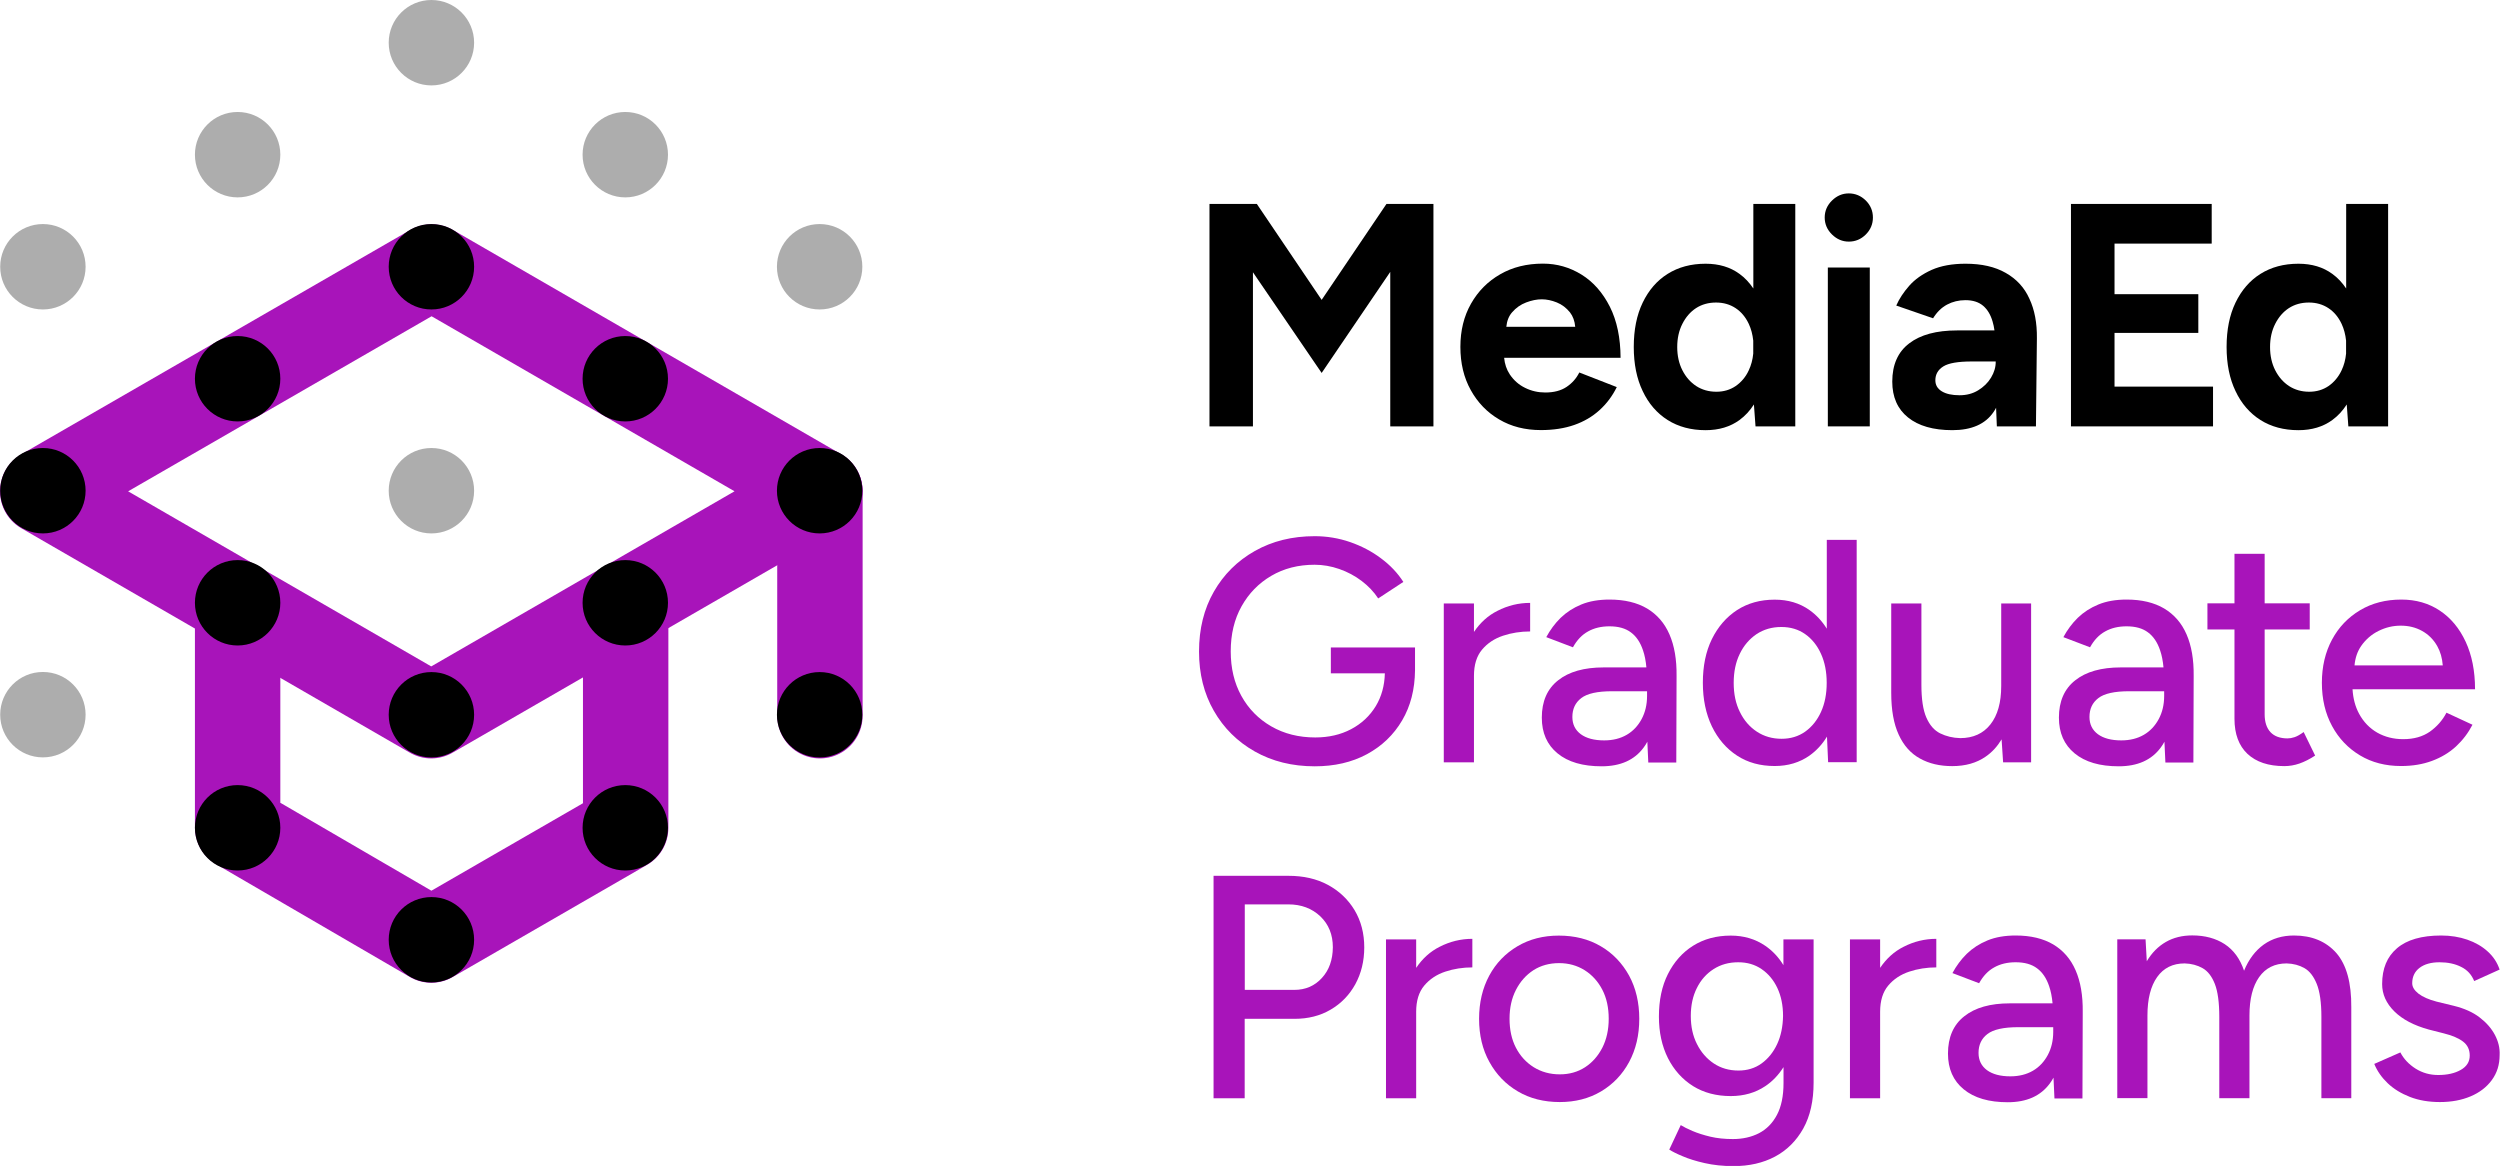 <?xml version="1.0" encoding="utf-8"?>
<!-- Generator: Adobe Illustrator 28.0.0, SVG Export Plug-In . SVG Version: 6.00 Build 0)  -->
<svg version="1.1" id="Layer_1" xmlns="http://www.w3.org/2000/svg" xmlns:xlink="http://www.w3.org/1999/xlink" x="0px" y="0px"
	 viewBox="0 0 2634.4 1228.6" style="enable-background:new 0 0 2634.4 1228.6;" xml:space="preserve">
<style type="text/css">
	.st0{fill:#A814BA;}
	.st1{fill:none;stroke:#A814BA;stroke-width:90;stroke-linecap:round;stroke-linejoin:round;stroke-miterlimit:10;}
	.st2{fill:#ADADAD;}
</style>
<g>
	<g>
		<polygon points="1392.7,316 1324.4,214.9 1274.5,214.9 1274.5,449.3 1320.3,449.3 1320.3,286.9 1392.7,393 1465,286.5 1465,449.3 
			1510.5,449.3 1510.5,214.9 1461,214.9 		"/>
		<path d="M1696.4,323.2c-7.5-14.8-17.4-26.1-29.8-33.8c-12.4-7.7-26-11.6-40.7-11.6c-17,0-32,3.7-45,11.2
			c-13.1,7.5-23.3,17.8-30.8,31c-7.5,13.2-11.2,28.4-11.2,45.5c0,17.2,3.6,32.4,10.9,45.5c7.3,13.2,17.2,23.5,30,31
			c12.7,7.5,27.3,11.2,43.9,11.2c13.2,0,24.9-1.8,35.2-5.4c10.3-3.6,19.1-8.8,26.6-15.6c7.5-6.8,13.6-14.9,18.2-24.3l-39.5-15.4
			c-3.1,6.3-7.6,11.3-13.4,15.2c-5.8,3.9-13.3,5.9-22.4,5.9c-7.6,0-14.7-1.6-21.3-4.9c-6.6-3.2-11.9-7.9-16.1-14.1
			c-3.4-5.1-5.4-11-6-17.6h122.7C1707.6,356.1,1703.9,338.1,1696.4,323.2z M1608.2,318.7c5.8-2.2,11.3-3.3,16.4-3.3
			c5.1,0,10.4,1.1,15.9,3.3c5.5,2.2,10.1,5.8,13.9,10.5c3.1,4,5,9.1,5.5,15.2h-72.6c0.6-6.2,2.6-11.3,6-15.2
			C1597.4,324.4,1602.4,320.9,1608.2,318.7z"/>
		<path d="M1847.6,304c-4.1-6.1-8.9-11.3-14.6-15.4c-9.7-7.1-21.6-10.7-35.7-10.7c-15.4,0-28.7,3.6-40,10.7
			c-11.3,7.1-20,17.2-26.3,30.3c-6.3,13.1-9.4,28.6-9.4,46.7c0,17.9,3.1,33.4,9.4,46.5c6.2,13.2,15,23.3,26.3,30.5
			c11.3,7.1,24.6,10.7,40,10.7c14.1,0,26-3.6,35.7-10.7c5.9-4.3,11-9.8,15.2-16.4l1.7,23.1h41.9V214.9h-44.2V304z M1829,406.8
			c-5.9,4-12.7,6-20.3,6c-8,0-15.1-2-21.3-6c-6.1-4-11-9.6-14.6-16.7c-3.6-7.1-5.4-15.3-5.4-24.4c0-9.2,1.8-17.3,5.4-24.4
			c3.6-7.1,8.4-12.7,14.4-16.6c6-3.9,13.1-5.9,21.1-5.9c7.8,0,14.7,2,20.6,5.9c5.9,3.9,10.5,9.4,13.9,16.6c2.5,5.3,4,11.2,4.7,17.6
			v13.7c-0.6,6.4-2.2,12.3-4.7,17.6C1839.6,397.2,1834.9,402.7,1829,406.8z"/>
		<rect x="1926.1" y="281.9" width="44.2" height="167.4"/>
		<path d="M1948.2,203.8c-6.7,0-12.6,2.5-17.7,7.5c-5.1,5-7.7,11-7.7,17.9c0,6.9,2.6,12.9,7.7,17.9c5.1,5,11,7.5,17.7,7.5
			c6.9,0,12.9-2.5,17.9-7.5c5-5,7.5-11,7.5-17.9c0-6.9-2.5-12.9-7.5-17.9C1961.1,206.4,1955.1,203.8,1948.2,203.8z"/>
		<path d="M2113.6,287.6c-11.3-6.5-25.4-9.7-42.4-9.7c-14.1,0-26,2.2-35.7,6.5c-9.7,4.4-17.6,9.9-23.6,16.7
			c-6,6.8-10.6,13.8-13.7,20.9l38.8,13.4c4-6.5,8.9-11.3,14.7-14.4c5.8-3.1,12.3-4.7,19.4-4.7c7.8,0,14,2,18.6,5.9
			c4.6,3.9,7.9,9.4,10,16.6c0.9,2.9,1.5,6,2,9.4h-39.4c-21.7,0-38.5,4.5-50.4,13.6c-11.9,9-17.9,22.5-17.9,40.3
			c0,16.3,5.5,28.9,16.6,37.8c11,8.9,26.6,13.4,46.7,13.4c20.3,0,34.8-6.4,43.4-19.1c1-1.4,1.9-2.9,2.7-4.5l0.8,19.6h41.2l1-92.8
			c0.2-16.1-2.4-30-7.9-41.7C2133.3,303.1,2124.9,294,2113.6,287.6z M2098.1,397.9c-3.3,5.5-7.9,9.9-13.6,13.4
			c-5.7,3.5-12.2,5.2-19.6,5.2c-8,0-14.3-1.4-18.8-4.2c-4.5-2.8-6.7-6.6-6.7-11.6c0-6.2,2.8-11.1,8.4-14.6
			c5.6-3.5,15.6-5.2,30.1-5.2h25.1C2103.1,386.8,2101.4,392.4,2098.1,397.9z"/>
		<polygon points="2228.2,350.8 2316.5,350.8 2316.5,310 2228.2,310 2228.2,256.7 2330.6,256.7 2330.6,214.9 2182.3,214.9 
			2182.3,449.3 2332,449.3 2332,407.4 2228.2,407.4 		"/>
		<path d="M2472.3,214.9V304c-4.1-6.1-8.9-11.3-14.6-15.4c-9.7-7.1-21.6-10.7-35.7-10.7c-15.4,0-28.7,3.6-40,10.7
			c-11.3,7.1-20,17.2-26.3,30.3c-6.3,13.1-9.4,28.6-9.4,46.7c0,17.9,3.1,33.4,9.4,46.5c6.2,13.2,15,23.3,26.3,30.5
			c11.3,7.1,24.6,10.7,40,10.7c14.1,0,26-3.6,35.7-10.7c5.9-4.3,11-9.8,15.2-16.4l1.7,23.1h41.9V214.9H2472.3z M2453.7,406.8
			c-5.9,4-12.7,6-20.3,6c-8,0-15.1-2-21.3-6c-6.1-4-11-9.6-14.6-16.7c-3.6-7.1-5.4-15.3-5.4-24.4c0-9.2,1.8-17.3,5.4-24.4
			c3.6-7.1,8.4-12.7,14.4-16.6c6-3.9,13.1-5.9,21.1-5.9c7.8,0,14.7,2,20.6,5.9c5.9,3.9,10.5,9.4,13.9,16.6c2.5,5.3,4,11.2,4.7,17.6
			v13.7c-0.6,6.4-2.2,12.3-4.7,17.6C2464.2,397.2,2459.6,402.7,2453.7,406.8z"/>
	</g>
	<g>
		<path class="st0" d="M1402.4,709.5h56.9c-0.3,13-3.5,24.5-9.5,34.5c-6.4,10.5-15.1,18.6-26.1,24.4c-11,5.8-23.6,8.7-37.7,8.7
			c-17.4,0-32.9-3.9-46.4-11.7c-13.5-7.8-24-18.5-31.5-32.1c-7.5-13.6-11.2-29.2-11.2-46.9c0-18.1,3.8-33.9,11.4-47.5
			c7.6-13.6,18-24.3,31.3-32.1c13.3-7.8,28.5-11.7,45.7-11.7c8.7,0,17.4,1.5,26,4.5c8.6,3,16.5,7.2,23.6,12.6
			c7.1,5.4,12.9,11.5,17.4,18.4l26.5-17.4c-6-9.4-13.9-17.7-23.6-24.9c-9.7-7.3-20.5-12.9-32.5-17.1c-11.9-4.1-24.4-6.2-37.3-6.2
			c-23.7,0-44.7,5.2-63.1,15.6c-18.4,10.4-32.8,24.7-43.2,42.9c-10.4,18.2-15.6,39.2-15.6,63.1c0,23.4,5.2,44.3,15.6,62.4
			c10.4,18.2,24.8,32.5,43.2,42.9c18.4,10.4,39.5,15.6,63.1,15.6c20.8,0,39.1-4.2,54.9-12.7c15.8-8.5,28.3-20.4,37.3-35.8
			c8.8-15,13.3-32.5,13.5-52.6l0,0v-24.1h-88.7V709.5z"/>
		<path class="st0" d="M1553.2,665.9v-30h-31.8v167.4h31.8v-91.1c0-11.6,2.8-20.8,8.5-27.6c5.7-6.8,13.1-11.7,22.1-14.7
			s18.6-4.5,28.6-4.5v-30.1c-12.1,0-23.6,2.8-34.5,8.4C1568.1,648.6,1559.8,656.1,1553.2,665.9z"/>
		<path class="st0" d="M1735.6,641.2c-10.5-6.2-23.7-9.4-39.5-9.4c-11.4,0-21.3,1.7-29.8,5.2c-8.5,3.5-15.7,8.2-21.8,14.1
			c-6,5.9-11,12.7-15.1,20.3l28.1,10.7c4.2-7.6,9.5-13.2,15.9-16.7c6.4-3.6,13.9-5.4,22.6-5.4c9.4,0,16.9,2.1,22.6,6.4
			c5.7,4.2,9.9,10.5,12.7,18.8c1.8,5.2,3,11.3,3.6,18.1h-45c-20.5,0-36.6,4.5-48,13.6c-11.5,9-17.2,22.2-17.2,39.3
			c0,16.1,5.5,28.6,16.6,37.7s26.5,13.6,46.4,13.6c19.9,0,34.7-6.6,44.4-19.9c1.4-1.9,2.7-3.9,3.8-6l1,21.9h29.5l0.3-91.1
			c0.2-17.4-2.3-32-7.5-43.9C1754,656.5,1746.1,647.5,1735.6,641.2z M1729.9,757.7c-3.8,7.1-9,12.7-15.7,16.6
			c-6.7,3.9-14.6,5.9-23.8,5.9c-10.5,0-18.7-2.2-24.6-6.5c-5.9-4.4-8.9-10.4-8.9-18.2c0-8.5,3.1-15.1,9.4-19.9
			c6.2-4.8,17.1-7.2,32.5-7.2h36.8v5C1735.6,742.5,1733.7,750.6,1729.9,757.7z"/>
		<path class="st0" d="M1925,662.5c-4.9-7.9-11-14.5-18.2-19.6c-10.4-7.4-22.6-11-36.7-11c-15.2,0-28.4,3.7-39.7,11
			c-11.3,7.4-20.1,17.6-26.5,30.6c-6.4,13.1-9.5,28.4-9.5,46c0,17.4,3.2,32.7,9.5,45.9c6.4,13.2,15.2,23.4,26.5,30.8
			c11.3,7.4,24.5,11,39.7,11c14.1,0,26.3-3.7,36.7-11c7.3-5.2,13.5-11.9,18.4-20l1.2,27h30.1V568.9H1925V662.5z M1902.2,771
			c-7.1,5-15.4,7.5-24.8,7.5c-9.8,0-18.5-2.5-26.1-7.5c-7.6-5-13.6-11.9-17.9-20.8c-4.4-8.8-6.5-19-6.5-30.6
			c0-11.6,2.1-21.8,6.4-30.6c4.2-8.8,10.2-15.7,17.7-20.8c7.6-5,16.3-7.5,26.1-7.5c9.6,0,18,2.5,25.1,7.5c7.1,5,12.7,11.9,16.7,20.8
			c4,8.8,6,19,6,30.6c0,11.6-2,21.8-6,30.6C1914.9,759,1909.3,765.9,1902.2,771z"/>
		<path class="st0" d="M2108.8,722.9c0,17.4-3.8,30.9-11.4,40.5c-7.6,9.6-18.2,14.4-31.8,14.4c-7.8-0.2-14.8-1.9-21.1-5
			c-6.3-3.1-11.1-8.7-14.6-16.7c-3.5-8-5.2-19.5-5.2-34.5v-85.7h-31.8v85.7v8.4c0,18.1,2.6,32.8,7.9,44.2
			c5.2,11.4,12.7,19.8,22.4,25.1c9.7,5.4,21,8,34,8c13.8,0,25.6-3.3,35.2-10c6.7-4.6,12.3-10.7,16.8-18.2l1.6,24.2h29.5V635.9h-31.5
			V722.9z"/>
		<path class="st0" d="M2280.5,641.2c-10.5-6.2-23.7-9.4-39.5-9.4c-11.4,0-21.3,1.7-29.8,5.2c-8.5,3.5-15.7,8.2-21.8,14.1
			c-6,5.9-11,12.7-15.1,20.3l28.1,10.7c4.2-7.6,9.5-13.2,15.9-16.7c6.4-3.6,13.9-5.4,22.6-5.4c9.4,0,16.9,2.1,22.6,6.4
			c5.7,4.2,9.9,10.5,12.7,18.8c1.8,5.2,3,11.3,3.6,18.1h-45c-20.5,0-36.6,4.5-48,13.6c-11.5,9-17.2,22.2-17.2,39.3
			c0,16.1,5.5,28.6,16.6,37.7s26.5,13.6,46.4,13.6c19.9,0,34.7-6.6,44.4-19.9c1.4-1.9,2.7-3.9,3.8-6l1,21.9h29.5l0.3-91.1
			c0.2-17.4-2.3-32-7.5-43.9C2298.9,656.5,2291,647.5,2280.5,641.2z M2274.8,757.7c-3.8,7.1-9,12.7-15.7,16.6
			c-6.7,3.9-14.6,5.9-23.8,5.9c-10.5,0-18.7-2.2-24.6-6.5c-5.9-4.4-8.9-10.4-8.9-18.2c0-8.5,3.1-15.1,9.4-19.9
			c6.2-4.8,17.1-7.2,32.5-7.2h36.8v5C2280.5,742.5,2278.6,750.6,2274.8,757.7z"/>
		<path class="st0" d="M2417.9,776.8c-2.7,0.9-5.1,1.3-7.4,1.3c-7.8,0-13.8-2.2-17.9-6.5c-4.1-4.4-6.2-10.7-6.2-18.9v-89.4h47.5
			v-27.5h-47.5v-52.2h-31.8v52.2h-28.5v27.5h28.5v94.1c0,16.1,4.6,28.4,13.7,37c9.2,8.6,22.1,12.9,38.8,12.9
			c5.4,0,10.7-0.9,15.9-2.7c5.2-1.8,10.8-4.6,16.6-8.4l-12.1-24.8C2423.8,774.1,2420.6,775.9,2417.9,776.8z"/>
		<path class="st0" d="M2560.5,771c-7.5,5.2-16.8,7.9-28,7.9c-10.3,0-19.4-2.3-27.5-6.9c-8-4.6-14.4-11.2-19.1-19.9
			c-4-7.4-6.3-16-6.9-25.8h129.1c0-19.2-3.3-35.9-9.9-50.1c-6.6-14.2-15.7-25.1-27.3-32.8c-11.6-7.7-25.1-11.6-40.5-11.6
			c-16.3,0-30.8,3.7-43.4,11.2c-12.6,7.5-22.5,17.8-29.6,31c-7.1,13.2-10.7,28.4-10.7,45.5c0,17.2,3.6,32.4,10.7,45.5
			c7.1,13.2,17,23.5,29.5,31c12.5,7.5,26.9,11.2,43.2,11.2c12.1,0,22.9-1.8,32.6-5.4c9.7-3.6,18.1-8.6,25.3-15.2
			c7.1-6.6,12.9-14.2,17.4-22.9L2578,751C2573.8,759.1,2567.9,765.7,2560.5,771z M2488.1,680.7c4.8-6.9,10.9-12.2,18.4-15.9
			c7.5-3.7,15.2-5.5,23.3-5.5c8.3,0,15.7,1.8,22.4,5.5c6.7,3.7,12.1,9,16.1,16.1c3.3,5.8,5.2,12.6,5.8,20.3h-93
			C2481.8,693.3,2484.1,686.5,2488.1,680.7z"/>
	</g>
	<g>
		<path class="st0" d="M1399.2,932.4c-11.9-6.4-25.7-9.5-41.4-9.5h-79v234.4h32.8v-83.7h52.6c14.3,0,27-3.2,38-9.7
			c11.1-6.5,19.7-15.4,26-26.8c6.2-11.4,9.4-24.3,9.4-38.8c0-14.7-3.4-27.8-10.2-39.2C1420.5,947.7,1411.1,938.8,1399.2,932.4z
			 M1393,1030.5c-7.6,8.4-17.3,12.6-29.1,12.6h-52.2V953h45.9c13.6,0,24.8,4.2,33.7,12.6c8.8,8.4,13.2,19.3,13.2,32.6
			C1404.4,1011.4,1400.6,1022.2,1393,1030.5z"/>
		<path class="st0" d="M1492.3,1019.9v-30h-31.8v167.4h31.8v-91.1c0-11.6,2.8-20.8,8.5-27.6c5.7-6.8,13.1-11.7,22.1-14.7
			c9-3,18.6-4.5,28.6-4.5v-30.1c-12.1,0-23.6,2.8-34.5,8.4C1507.2,1002.6,1498.9,1010.1,1492.3,1019.9z"/>
		<path class="st0" d="M1686.8,997.1c-12.7-7.5-27.5-11.2-44.2-11.2c-16.3,0-30.8,3.7-43.5,11.2c-12.7,7.5-22.7,17.8-29.8,31
			c-7.1,13.2-10.7,28.4-10.7,45.5c0,17.2,3.6,32.4,10.9,45.5c7.3,13.2,17.2,23.5,30,31c12.7,7.5,27.5,11.2,44.2,11.2
			c16.3,0,30.7-3.7,43.4-11.2c12.6-7.5,22.5-17.8,29.6-31c7.1-13.2,10.7-28.3,10.7-45.5c0-17.2-3.6-32.4-10.7-45.5
			C1709.4,1014.9,1699.5,1004.5,1686.8,997.1z M1688.5,1104c-4.5,8.7-10.5,15.6-18.2,20.6c-7.7,5-16.6,7.5-26.6,7.5
			c-10.3,0-19.4-2.5-27.5-7.5c-8-5-14.3-11.9-18.8-20.6c-4.5-8.7-6.7-18.9-6.7-30.5c0-11.4,2.2-21.5,6.7-30.3
			c4.5-8.8,10.6-15.7,18.4-20.8c7.8-5,16.9-7.5,27.1-7.5c10,0,19,2.5,27,7.5c7.9,5,14.1,11.9,18.6,20.6c4.5,8.7,6.7,18.9,6.7,30.5
			C1695.2,1085.2,1692.9,1095.3,1688.5,1104z"/>
		<path class="st0" d="M1879.4,1017.2c-5.1-8.4-11.5-15.3-19.3-20.6c-10.4-7.1-22.5-10.7-36.3-10.7c-15.2,0-28.4,3.6-39.7,10.7
			c-11.3,7.1-20.1,17.1-26.5,29.8c-6.4,12.7-9.5,27.7-9.5,44.9c0,16.5,3.2,31.1,9.5,43.7c6.4,12.6,15.2,22.4,26.5,29.5
			c11.3,7,24.5,10.5,39.7,10.5c13.8,0,26-3.5,36.3-10.4c7.7-5.1,14.1-11.9,19.3-20.1v16.8c0,13.6-2.3,24.8-6.9,33.5
			c-4.6,8.7-10.9,15.1-18.9,19.3c-8,4.1-17.2,6.2-27.5,6.2c-8.7,0-16.6-0.8-23.8-2.5c-7.1-1.7-13.4-3.7-18.8-6
			c-5.4-2.3-9.5-4.4-12.4-6.2l-12.1,25.8c3.1,2,7.8,4.4,14.1,7c6.2,2.7,13.9,5.1,23.1,7.2c9.2,2.1,19.3,3.2,30.5,3.2
			c16.5,0,31.1-3.3,43.7-10c12.6-6.7,22.5-16.6,29.8-29.6c7.3-13.1,10.9-29.2,10.9-48.4V989.9h-31.8V1017.2z M1872.7,1100.2
			c-4,8.6-9.5,15.4-16.4,20.4c-6.9,5-15.1,7.5-24.4,7.5c-9.8,0-18.5-2.5-26-7.5c-7.5-5-13.4-11.8-17.7-20.4
			c-4.4-8.6-6.5-18.5-6.5-29.6c0-11.2,2.1-21,6.4-29.5c4.2-8.5,10.1-15.1,17.6-19.9c7.5-4.8,16.1-7.2,26-7.2
			c9.4,0,17.6,2.4,24.6,7.2c7,4.8,12.6,11.4,16.6,19.9c4,8.5,6,18.3,6,29.5C1878.7,1081.7,1876.7,1091.6,1872.7,1100.2z"/>
		<path class="st0" d="M1981.2,1019.9v-30h-31.8v167.4h31.8v-91.1c0-11.6,2.8-20.8,8.5-27.6c5.7-6.8,13.1-11.7,22.1-14.7
			c9-3,18.6-4.5,28.6-4.5v-30.1c-12.1,0-23.6,2.8-34.5,8.4C1996.1,1002.6,1987.8,1010.1,1981.2,1019.9z"/>
		<path class="st0" d="M2163.6,995.2c-10.5-6.2-23.7-9.4-39.5-9.4c-11.4,0-21.3,1.7-29.8,5.2c-8.5,3.5-15.7,8.2-21.8,14.1
			c-6,5.9-11,12.7-15.1,20.3l28.1,10.7c4.2-7.6,9.5-13.2,15.9-16.7c6.4-3.6,13.9-5.4,22.6-5.4c9.4,0,16.9,2.1,22.6,6.4
			c5.7,4.2,9.9,10.5,12.7,18.8c1.8,5.2,3,11.3,3.6,18.1h-45c-20.5,0-36.6,4.5-48,13.6c-11.5,9-17.2,22.2-17.2,39.3
			c0,16.1,5.5,28.6,16.6,37.7s26.5,13.6,46.4,13.6c19.9,0,34.7-6.6,44.4-19.9c1.4-1.9,2.7-3.9,3.8-6l1,21.9h29.5l0.3-91.1
			c0.2-17.4-2.3-32-7.5-43.9C2182,1010.5,2174.1,1001.5,2163.6,995.2z M2157.9,1111.7c-3.8,7.1-9,12.7-15.7,16.6
			c-6.7,3.9-14.6,5.9-23.8,5.9c-10.5,0-18.7-2.2-24.6-6.5c-5.9-4.4-8.9-10.4-8.9-18.2c0-8.5,3.1-15.1,9.4-19.9
			c6.2-4.8,17.1-7.2,32.5-7.2h36.8v5C2163.6,1096.5,2161.7,1104.6,2157.9,1111.7z"/>
		<path class="st0" d="M2417.3,985.8c-12.3,0-22.9,3.2-31.8,9.5c-8.9,6.4-15.9,15.6-20.8,27.6c-4.2-12.5-11-21.8-20.4-28
			c-9.4-6.1-20.8-9.2-34.2-9.2c-10.5,0-19.8,2.3-27.8,6.9c-8,4.6-14.7,11.3-20.1,20.3l-1.3-23.1h-29.8v167.4h31.8v-87.1
			c0-17.4,3.4-30.9,10.2-40.5c6.8-9.6,16.5-14.4,29-14.4c7.1,0.2,13.4,1.9,18.9,5c5.5,3.1,9.8,8.7,12.9,16.6
			c3.1,7.9,4.7,19.5,4.7,34.7v85.7h31.8v-87.1c0-17.4,3.4-30.9,10.2-40.5c6.8-9.6,16.5-14.4,29-14.4c7.1,0.2,13.4,1.9,18.8,5
			c5.4,3.1,9.7,8.7,12.9,16.6c3.2,7.9,4.9,19.5,4.9,34.7v85.7h31.5v-95.8c0.2-25.7-5-44.7-15.7-57.1
			C2451.1,992,2436.2,985.8,2417.3,985.8z"/>
		<path class="st0" d="M2629,1090.5c-3.6-6.8-8.9-12.9-16.1-18.4c-7.1-5.5-16.2-9.5-27.1-12.2l-18.1-4.4c-8.5-2.2-14.9-5.1-19.3-8.5
			c-4.4-3.5-6.5-7.1-6.5-10.9c0-6.9,2.6-12.3,7.7-16.2c5.1-3.9,12.2-5.9,21.1-5.9c8.7,0,16.3,1.6,22.8,4.9c6.5,3.2,11,8.2,13.7,14.9
			l26.8-12.1c-2.5-7.4-6.6-13.7-12.6-19.1c-5.9-5.4-13.1-9.5-21.4-12.4c-8.4-2.9-17.6-4.4-27.6-4.4c-20.5,0-36.1,4.5-46.5,13.4
			c-10.5,8.9-15.7,21.5-15.7,37.8c0,10.7,4.3,20.3,12.9,28.8c8.6,8.5,20.7,14.8,36.3,19.1l15.7,4c8.9,2.2,15.7,5.1,20.4,8.7
			c4.7,3.6,7,8.5,7,14.7c0,6.5-3.1,11.5-9.4,15.1c-6.3,3.6-14.2,5.4-23.8,5.4c-8.7,0-16.6-2.2-23.8-6.7
			c-7.1-4.5-12.5-10.2-16.1-17.1l-27.5,12.1c3.1,7.6,7.9,14.4,14.2,20.4s14.2,10.8,23.4,14.4c9.3,3.6,19.8,5.4,31.6,5.4
			c12.1,0,22.8-2,32.3-6c9.5-4,17-9.8,22.4-17.2c5.5-7.5,8.2-16.2,8.2-26.3C2634.4,1104.4,2632.6,1097.3,2629,1090.5z"/>
	</g>
	<polyline class="st1" points="250.4,636 250.4,871.8 454.5,990.6 659.3,872.4 659.3,636 	"/>
	<polygon class="st1" points="454.8,281.3 45,517.7 454.4,754.2 864,517.7 	"/>
	<line class="st1" x1="864" y1="517.7" x2="864" y2="754.2"/>
	<g>
		<path class="st2" d="M454.6,45"/>
		<circle class="st2" cx="454.6" cy="45" r="45"/>
		<circle class="st2" cx="454.6" cy="517.1" r="45"/>
		<circle class="st2" cx="250.4" cy="163" r="45"/>
		<circle class="st2" cx="658.9" cy="163" r="45"/>
		<circle class="st2" cx="45.2" cy="281.1" r="45"/>
		<circle class="st2" cx="45.2" cy="753.1" r="45"/>
		<circle class="st2" cx="863.7" cy="281.1" r="45"/>
		<g>
			<circle cx="454.6" cy="990.3" r="45"/>
			<circle cx="454.6" cy="281.1" r="45"/>
			<circle cx="454.6" cy="753.2" r="45"/>
			<circle cx="250.4" cy="872.3" r="45"/>
			<circle cx="250.4" cy="399.1" r="45"/>
			<circle cx="250.4" cy="635.2" r="45"/>
			<circle cx="658.9" cy="872.3" r="45"/>
			<circle cx="658.9" cy="399.1" r="45"/>
			<circle cx="658.9" cy="635.2" r="45"/>
			<circle cx="45.2" cy="517.1" r="45"/>
			<circle cx="863.7" cy="517.1" r="45"/>
			<circle cx="863.7" cy="753.2" r="45"/>
		</g>
	</g>
</g>
</svg>
